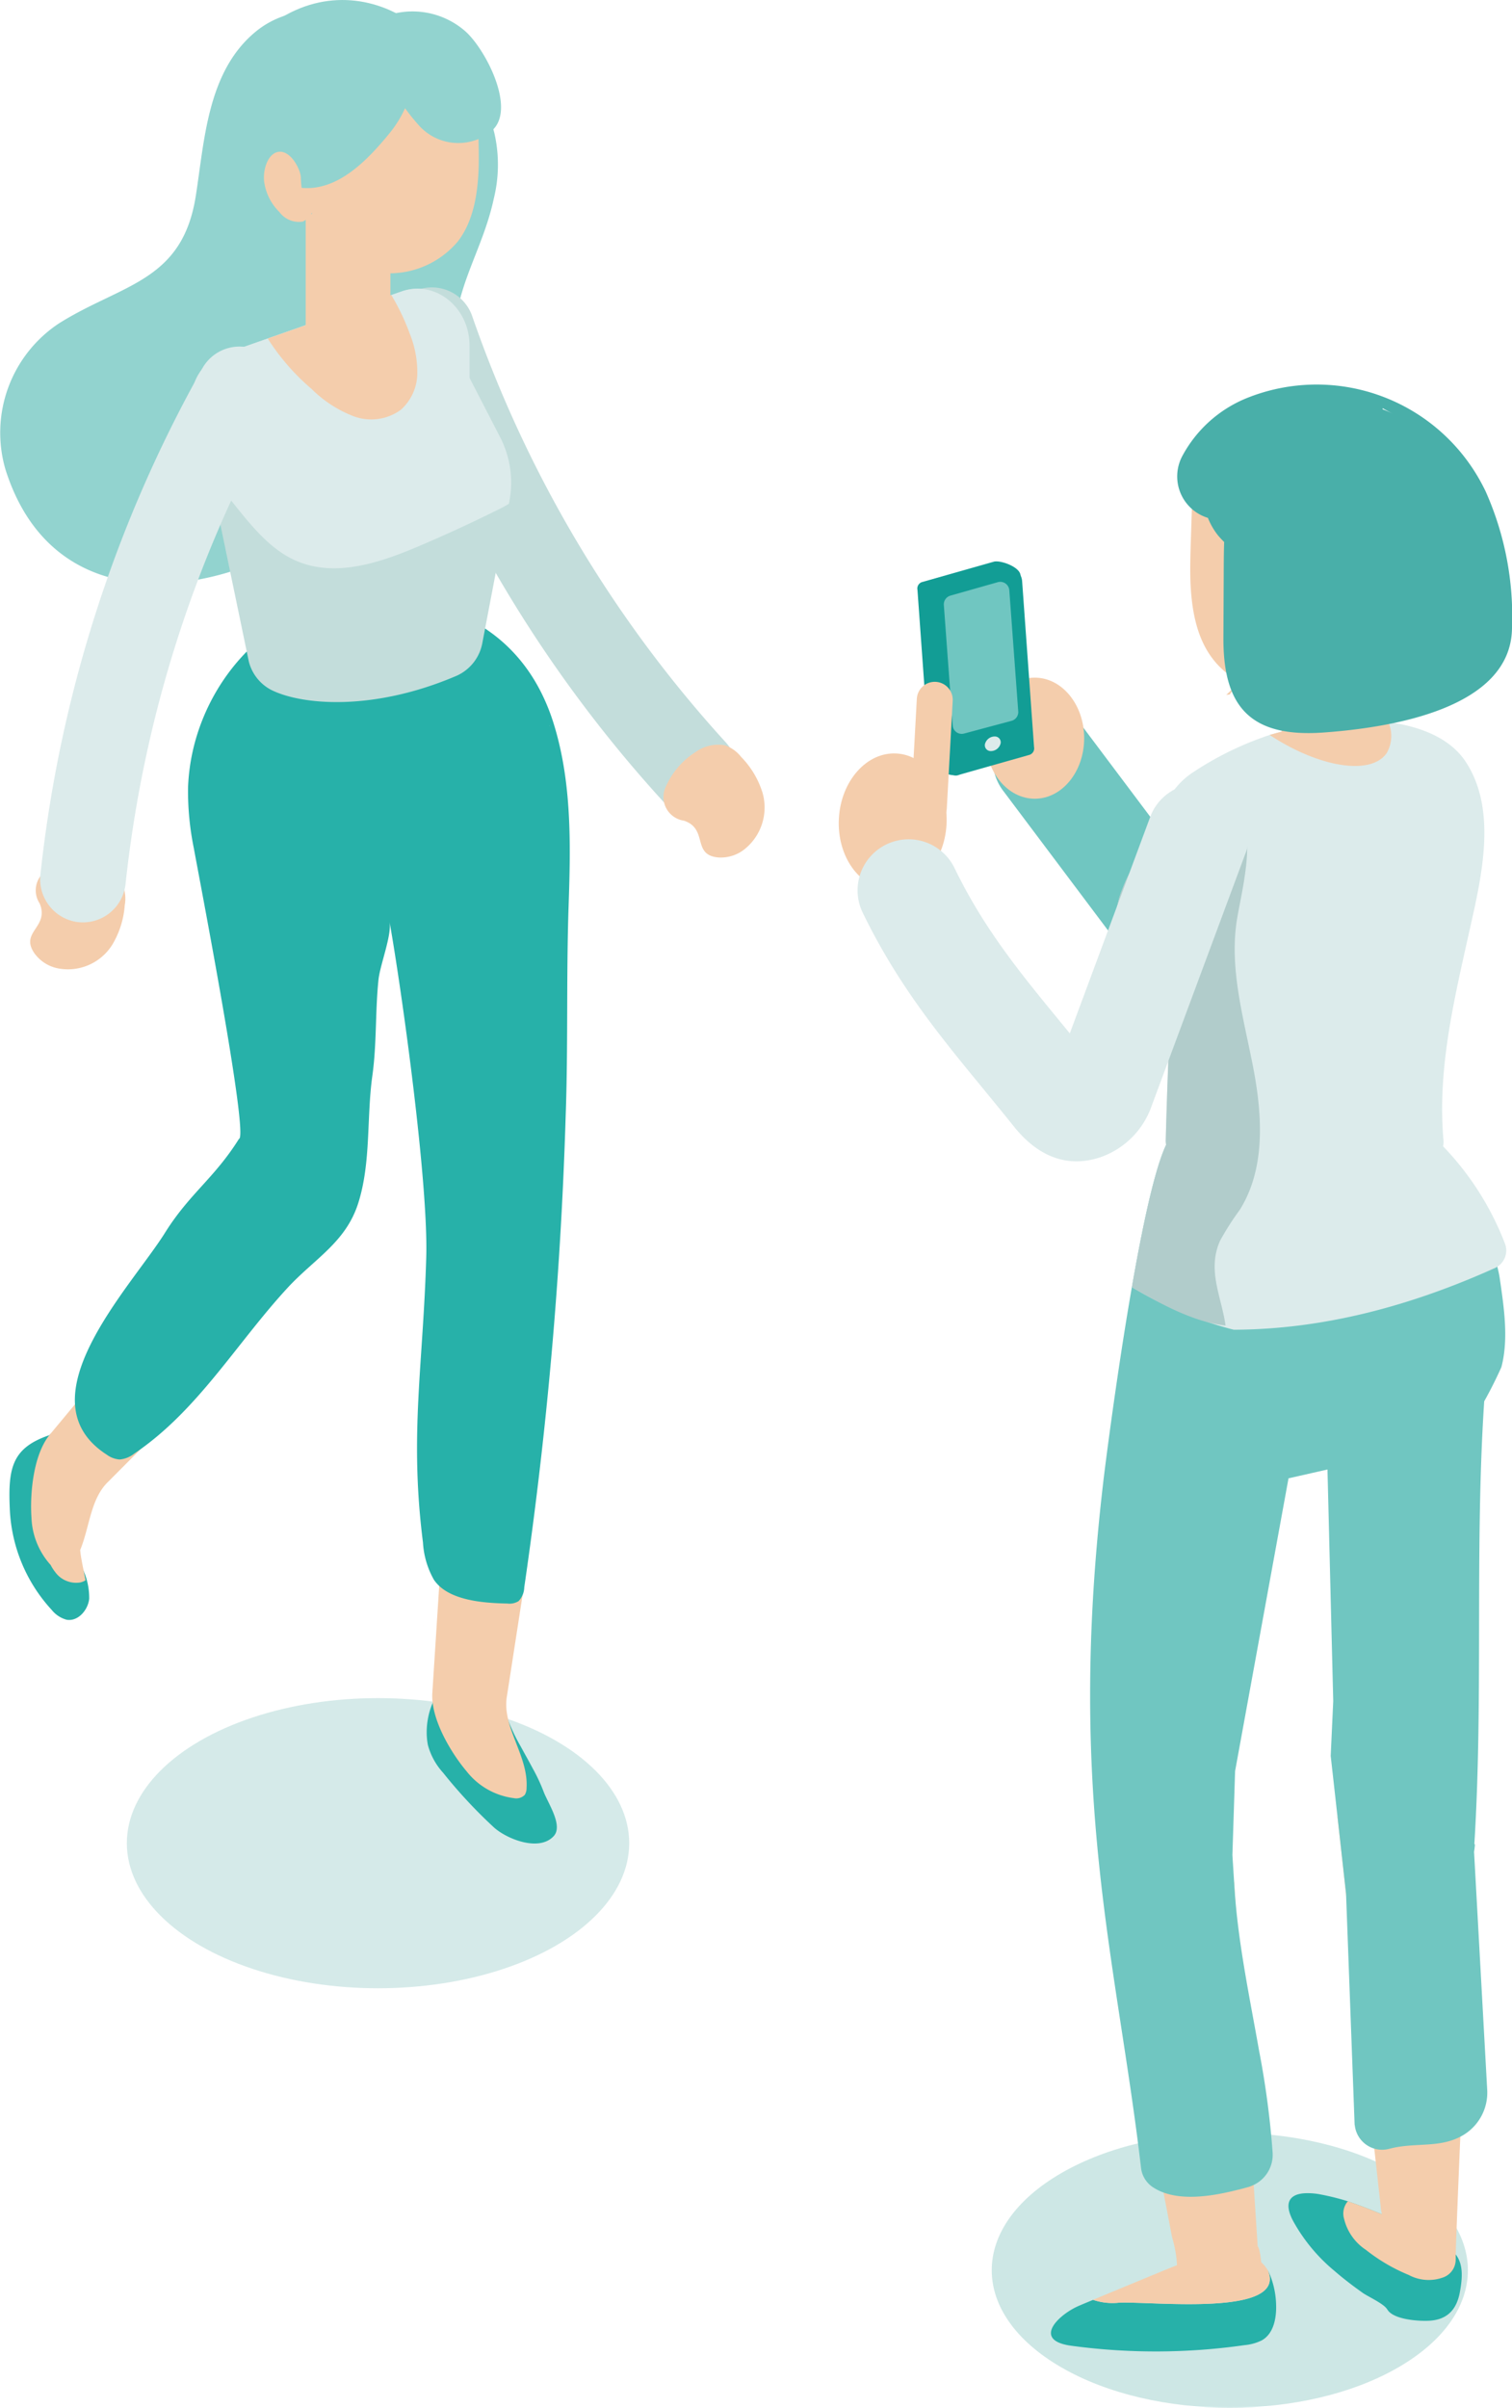 <svg xmlns="http://www.w3.org/2000/svg" width="161.34" height="256.826" viewBox="0 0 161.34 256.826">
  <defs>
    <style>
      .cls-1 {
        opacity: 0.18;
      }

      .cls-2 {
        fill: #158d85;
      }

      .cls-3 {
        fill: #92d3cf;
      }

      .cls-4 {
        fill: #27b1a9;
      }

      .cls-5 {
        fill: #f4cdac;
      }

      .cls-6 {
        fill: #56afaa;
      }

      .cls-7 {
        fill: #c3dddb;
      }

      .cls-8 {
        fill: #dcebeb;
      }

      .cls-9 {
        fill: none;
      }

      .cls-10 {
        fill: #cde7e5;
      }

      .cls-11 {
        fill: #70c6c1;
      }

      .cls-12 {
        fill: #129d95;
      }

      .cls-13 {
        fill: #49afa9;
      }

      .cls-14 {
        fill: #b1cccb;
      }
    </style>
  </defs>
  <g id="グループ_21076" data-name="グループ 21076" transform="translate(-1129.797 -10457)">
    <g id="グループ_20896" data-name="グループ 20896" transform="translate(1105.797 10469)">
      <g id="グループ_18359" data-name="グループ 18359" transform="translate(37.535 169.131)">
        <g id="グループ_18358" data-name="グループ 18358" class="cls-1" transform="translate(0 0)">
          <g id="グループ_18357" data-name="グループ 18357">
            <g id="グループ_18356" data-name="グループ 18356">
              <g id="グループ_18355" data-name="グループ 18355">
                <g id="グループ_18354" data-name="グループ 18354">
                  <g id="グループ_18353" data-name="グループ 18353">
                    <g id="グループ_18352" data-name="グループ 18352">
                      <g id="グループ_18351" data-name="グループ 18351">
                        <g id="グループ_18350" data-name="グループ 18350">
                          <g id="グループ_18349" data-name="グループ 18349">
                            <g id="グループ_18348" data-name="グループ 18348">
                              <g id="グループ_18347" data-name="グループ 18347">
                                <g id="グループ_18346" data-name="グループ 18346">
                                  <ellipse id="楕円形_53" data-name="楕円形 53" class="cls-2" cx="26.803" cy="15.475" rx="26.803" ry="15.475"/>
                                </g>
                              </g>
                            </g>
                          </g>
                        </g>
                      </g>
                    </g>
                  </g>
                </g>
              </g>
            </g>
          </g>
        </g>
      </g>
      <g id="グループ_8842" data-name="グループ 8842" transform="translate(24 -12)">
        <g id="グループ_8514" data-name="グループ 8514" transform="translate(0 1.101)">
          <g id="グループ_8508" data-name="グループ 8508">
            <g id="グループ_8507" data-name="グループ 8507">
              <g id="グループ_8506" data-name="グループ 8506">
                <g id="グループ_8505" data-name="グループ 8505">
                  <g id="グループ_8504" data-name="グループ 8504">
                    <path id="パス_692" data-name="パス 692" class="cls-3" d="M182.44,1585.845a15.059,15.059,0,0,0,.032-6.976c-1.134-4.413-4.752-7.787-8.681-10.1-5.143-3.021-12.164-4.455-16.771-.668-5.152,4.235-5.46,11.556-6.392,17.51-1.438,9.183-7.844,9.376-14.574,13.592a13.982,13.982,0,0,0-5.74,15.592c8.033,25.442,46.24,6.237,47.819-14.2C178.585,1594.742,181.286,1591.251,182.44,1585.845Z" transform="translate(-129.733 -1565.828)"/>
                  </g>
                </g>
              </g>
            </g>
          </g>
          <g id="グループ_8513" data-name="グループ 8513" transform="translate(25.558 11.324)">
            <g id="グループ_8512" data-name="グループ 8512">
              <g id="グループ_8511" data-name="グループ 8511">
                <g id="グループ_8510" data-name="グループ 8510">
                  <g id="グループ_8509" data-name="グループ 8509">
                    <path id="パス_693" data-name="パス 693" class="cls-3" d="M159.015,1578.634l-.378,2.212c.028-.046.057-.092.086-.139A18.582,18.582,0,0,1,159.015,1578.634Z" transform="translate(-158.637 -1578.634)"/>
                  </g>
                </g>
              </g>
            </g>
          </g>
        </g>
        <g id="グループ_8519" data-name="グループ 8519" transform="translate(45.533 178.812)">
          <g id="グループ_8518" data-name="グループ 8518">
            <g id="グループ_8517" data-name="グループ 8517">
              <g id="グループ_8516" data-name="グループ 8516">
                <g id="グループ_8515" data-name="グループ 8515">
                  <path id="パス_694" data-name="パス 694" class="cls-4" d="M191.26,1774.286c.423.78.862,1.552,1.273,2.327a19.114,19.114,0,0,1,1.144,2.429c.451,1.249,2.157,3.681,1.09,4.815-1.6,1.708-5.083.245-6.388-.96a52.452,52.452,0,0,1-5.4-5.808,7.141,7.141,0,0,1-1.626-2.961c-.668-3.429,1.32-8.292,5.49-7.154a3.522,3.522,0,0,1,2.532,2.893A19.762,19.762,0,0,0,191.26,1774.286Z" transform="translate(-181.227 -1766.805)"/>
                </g>
              </g>
            </g>
          </g>
        </g>
        <g id="グループ_8524" data-name="グループ 8524" transform="translate(46.123 165.41)">
          <g id="グループ_8523" data-name="グループ 8523">
            <g id="グループ_8522" data-name="グループ 8522">
              <g id="グループ_8521" data-name="グループ 8521">
                <g id="グループ_8520" data-name="グループ 8520">
                  <path id="パス_695" data-name="パス 695" class="cls-5" d="M189.869,1767.132l2.173-14.04c-2.843-1.424-5.979-1.525-9.165-1.408-.362,5.634-.971,15.1-.974,15.144-.168,2.744,1.952,6.33,3.663,8.358a7.627,7.627,0,0,0,5.049,2.858,1.261,1.261,0,0,0,1.151-.352,1.388,1.388,0,0,0,.194-.747C192.168,1773.491,189.282,1770.427,189.869,1767.132Z" transform="translate(-181.894 -1751.649)"/>
                </g>
              </g>
            </g>
          </g>
        </g>
        <g id="グループ_8527" data-name="グループ 8527" transform="translate(7.681 154.364)">
          <g id="グループ_8526" data-name="グループ 8526">
            <g id="グループ_8525" data-name="グループ 8525">
              <path id="パス_696" data-name="パス 696" class="cls-6" d="M138.9,1739.831a3.614,3.614,0,0,0-.485.219l.963-.893a1.875,1.875,0,0,1-.268.509.907.907,0,0,1-.105.125.609.609,0,0,0-.1.034A.006.006,0,0,0,138.9,1739.831Z" transform="translate(-138.419 -1739.156)"/>
            </g>
          </g>
        </g>
        <g id="グループ_8530" data-name="グループ 8530" transform="translate(1.007 152.092)">
          <g id="グループ_8529" data-name="グループ 8529">
            <g id="グループ_8528" data-name="グループ 8528">
              <path id="パス_697" data-name="パス 697" class="cls-4" d="M139.458,1741.464c-1.184,3.012-2.265,6.963-.959,10a7.293,7.293,0,0,1,.883,3.564c-.132,1.232-1.211,2.455-2.418,2.237a3.066,3.066,0,0,1-1.579-1.042,16.936,16.936,0,0,1-4.477-10.809c-.193-4.333.243-6.473,4.2-7.827a3.479,3.479,0,0,1,.791-.57l-.494.458a3.885,3.885,0,0,0,.494-.247,1.93,1.93,0,0,0,.523-.441,3.418,3.418,0,0,1,2.112-.059,2.421,2.421,0,0,1,1.28.875C140.581,1738.713,139.953,1740.205,139.458,1741.464Z" transform="translate(-130.871 -1736.587)"/>
            </g>
          </g>
        </g>
        <g id="グループ_8533" data-name="グループ 8533" transform="translate(7.845 153.618)">
          <g id="グループ_8532" data-name="グループ 8532">
            <g id="グループ_8531" data-name="グループ 8531">
              <path id="パス_698" data-name="パス 698" class="cls-5" d="M141.186,1738.436l-2.581.324A3.3,3.3,0,0,1,141.186,1738.436Z" transform="translate(-138.605 -1738.312)"/>
            </g>
          </g>
        </g>
        <g id="グループ_8536" data-name="グループ 8536" transform="translate(10.426 153.729)">
          <g id="グループ_8535" data-name="グループ 8535">
            <g id="グループ_8534" data-name="グループ 8534">
              <path id="パス_699" data-name="パス 699" class="cls-5" d="M141.57,1738.464a.115.115,0,0,1-.046-.013l.125-.012A.341.341,0,0,0,141.57,1738.464Z" transform="translate(-141.524 -1738.438)"/>
            </g>
          </g>
        </g>
        <g id="グループ_8539" data-name="グループ 8539" transform="translate(3.313 146.607)">
          <g id="グループ_8538" data-name="グループ 8538">
            <g id="グループ_8537" data-name="グループ 8537">
              <path id="パス_700" data-name="パス 700" class="cls-5" d="M147.2,1736.317a29.906,29.906,0,0,1-6.38-5.933l-5.343,6.423c-1.745,2.111-2.14,6.268-1.95,8.925a7.968,7.968,0,0,0,2.043,4.977,4.6,4.6,0,0,0,.471.737,2.766,2.766,0,0,0,2.677,1.129,1.915,1.915,0,0,0,.576-.23c-.168-.9-.378-1.815-.512-2.708-.026-.172-.041-.345-.062-.517,1.024-2.489,1.1-5.485,3-7.3Z" transform="translate(-133.479 -1730.384)"/>
            </g>
          </g>
        </g>
        <g id="グループ_8542" data-name="グループ 8542" transform="translate(45.134 173.388)">
          <g id="グループ_8541" data-name="グループ 8541">
            <g id="グループ_8540" data-name="グループ 8540">
              <path id="パス_701" data-name="パス 701" class="cls-5" d="M180.776,1760.73l.013-.059v.019A.1.1,0,0,1,180.776,1760.73Z" transform="translate(-180.776 -1760.671)"/>
            </g>
          </g>
        </g>
        <g id="グループ_8545" data-name="グループ 8545" transform="translate(7.988 63.796)">
          <g id="グループ_8544" data-name="グループ 8544">
            <g id="グループ_8543" data-name="グループ 8543">
              <path id="パス_702" data-name="パス 702" class="cls-4" d="M188.9,1647.587c-3.535-7.869-11.049-11.318-19.835-10.807-9.882.576-17.845,9.828-18.221,20.155a30.34,30.34,0,0,0,.616,6.473c.509,2.825,5.92,30.8,4.816,31.009-2.634,4.208-5.269,5.817-7.9,10.027-3.618,5.779-15.349,17.8-6.184,23.669a2.6,2.6,0,0,0,1.353.5,2.894,2.894,0,0,0,1.558-.629c6.763-4.55,10.913-11.78,16.357-17.676,2.891-3.132,6.223-4.85,7.552-9.065,1.371-4.348.872-9.1,1.5-13.574.474-3.381.3-6.837.654-10.238.166-1.579,1.434-4.74,1.18-6.179,1.372,7.774,4.14,27.872,3.915,35.769-.33,11.531-1.809,18.953-.35,30.443a9.126,9.126,0,0,0,1.165,3.973c1.5,2.233,5.285,2.489,7.84,2.54a1.84,1.84,0,0,0,1.191-.251,2.2,2.2,0,0,0,.613-1.482,440.1,440.1,0,0,0,4.419-50.28c.268-7.423.06-14.853.309-22.276.223-6.64.385-13.43-1.677-19.845A21.72,21.72,0,0,0,188.9,1647.587Zm.507,2.777c0-.021.011-.042.015-.063v.065Z" transform="translate(-138.766 -1636.73)"/>
            </g>
          </g>
        </g>
        <g id="グループ_8562" data-name="グループ 8562" transform="translate(41.511 30.651)">
          <g id="グループ_8561" data-name="グループ 8561">
            <g id="グループ_8560" data-name="グループ 8560">
              <g id="グループ_8559" data-name="グループ 8559">
                <g id="グループ_8558" data-name="グループ 8558">
                  <g id="グループ_8557" data-name="グループ 8557">
                    <g id="グループ_8556" data-name="グループ 8556">
                      <g id="グループ_8555" data-name="グループ 8555">
                        <g id="グループ_8554" data-name="グループ 8554">
                          <g id="グループ_8553" data-name="グループ 8553">
                            <g id="グループ_8552" data-name="グループ 8552">
                              <g id="グループ_8551" data-name="グループ 8551">
                                <g id="グループ_8550" data-name="グループ 8550">
                                  <g id="グループ_8549" data-name="グループ 8549">
                                    <g id="グループ_8548" data-name="グループ 8548">
                                      <g id="グループ_8547" data-name="グループ 8547">
                                        <g id="グループ_8546" data-name="グループ 8546">
                                          <path id="パス_703" data-name="パス 703" class="cls-7" d="M212.117,1654.5c.08-.065.159-.134.237-.207a4.656,4.656,0,0,0,.242-6.529,131.072,131.072,0,0,1-27.034-45.423,4.553,4.553,0,0,0-5.822-2.832,4.633,4.633,0,0,0-2.8,5.887,140.385,140.385,0,0,0,28.96,48.655A4.535,4.535,0,0,0,212.117,1654.5Z" transform="translate(-176.678 -1599.246)"/>
                                        </g>
                                      </g>
                                    </g>
                                  </g>
                                </g>
                              </g>
                            </g>
                          </g>
                        </g>
                      </g>
                    </g>
                  </g>
                </g>
              </g>
            </g>
          </g>
        </g>
        <g id="グループ_8578" data-name="グループ 8578" transform="translate(21.87 0)">
          <g id="グループ_8577" data-name="グループ 8577">
            <g id="グループ_8576" data-name="グループ 8576">
              <g id="グループ_8575" data-name="グループ 8575">
                <g id="グループ_8574" data-name="グループ 8574">
                  <g id="グループ_8573" data-name="グループ 8573">
                    <g id="グループ_8572" data-name="グループ 8572">
                      <g id="グループ_8571" data-name="グループ 8571">
                        <g id="グループ_8570" data-name="グループ 8570">
                          <g id="グループ_8569" data-name="グループ 8569">
                            <g id="グループ_8568" data-name="グループ 8568">
                              <g id="グループ_8567" data-name="グループ 8567">
                                <g id="グループ_8566" data-name="グループ 8566">
                                  <g id="グループ_8565" data-name="グループ 8565">
                                    <g id="グループ_8564" data-name="グループ 8564">
                                      <g id="グループ_8563" data-name="グループ 8563">
                                        <path id="パス_704" data-name="パス 704" class="cls-3" d="M155.151,1578.114c1.272-4.7,4.139-9.482,7.057-11.392,10.234-6.7,22.812,3.459,19.6,15.123-2.985,10.849-22.157,17.212-26.847,4.164C154.189,1583.856,154.37,1581,155.151,1578.114Z" transform="translate(-154.466 -1564.583)"/>
                                      </g>
                                    </g>
                                  </g>
                                </g>
                              </g>
                            </g>
                          </g>
                        </g>
                      </g>
                    </g>
                  </g>
                </g>
              </g>
            </g>
          </g>
        </g>
        <g id="グループ_8594" data-name="グループ 8594" transform="translate(41.642 22.693)">
          <g id="グループ_8593" data-name="グループ 8593">
            <g id="グループ_8592" data-name="グループ 8592">
              <g id="グループ_8591" data-name="グループ 8591">
                <g id="グループ_8590" data-name="グループ 8590">
                  <g id="グループ_8589" data-name="グループ 8589">
                    <g id="グループ_8588" data-name="グループ 8588">
                      <g id="グループ_8587" data-name="グループ 8587">
                        <g id="グループ_8586" data-name="グループ 8586">
                          <g id="グループ_8585" data-name="グループ 8585">
                            <g id="グループ_8584" data-name="グループ 8584">
                              <g id="グループ_8583" data-name="グループ 8583">
                                <g id="グループ_8582" data-name="グループ 8582">
                                  <g id="グループ_8581" data-name="グループ 8581">
                                    <g id="グループ_8580" data-name="グループ 8580">
                                      <g id="グループ_8579" data-name="グループ 8579">
                                        <path id="パス_705" data-name="パス 705" class="cls-4" d="M176.887,1590.429c-.015,0-.03.016-.045.033a1.043,1.043,0,0,1-.015-.216A.268.268,0,0,0,176.887,1590.429Z" transform="translate(-176.827 -1590.246)"/>
                                      </g>
                                    </g>
                                  </g>
                                </g>
                              </g>
                            </g>
                          </g>
                        </g>
                      </g>
                    </g>
                  </g>
                </g>
              </g>
            </g>
          </g>
        </g>
        <g id="グループ_8643" data-name="グループ 8643" transform="translate(20.477 30.799)">
          <g id="グループ_8610" data-name="グループ 8610">
            <g id="グループ_8609" data-name="グループ 8609">
              <g id="グループ_8608" data-name="グループ 8608">
                <g id="グループ_8607" data-name="グループ 8607">
                  <g id="グループ_8606" data-name="グループ 8606">
                    <g id="グループ_8605" data-name="グループ 8605">
                      <g id="グループ_8604" data-name="グループ 8604">
                        <g id="グループ_8603" data-name="グループ 8603">
                          <g id="グループ_8602" data-name="グループ 8602">
                            <g id="グループ_8601" data-name="グループ 8601">
                              <g id="グループ_8600" data-name="グループ 8600">
                                <g id="グループ_8599" data-name="グループ 8599">
                                  <g id="グループ_8598" data-name="グループ 8598">
                                    <g id="グループ_8597" data-name="グループ 8597">
                                      <g id="グループ_8596" data-name="グループ 8596">
                                        <g id="グループ_8595" data-name="グループ 8595">
                                          <path id="パス_706" data-name="パス 706" class="cls-7" d="M153.07,1612.594l1.738,6.578,4.151,19.984a4.725,4.725,0,0,0,2.4,3.052c3.147,1.578,10.745,2.356,19.781-1.511a4.772,4.772,0,0,0,2.75-3.532l2.824-14.807.058-.3a10.534,10.534,0,0,0-.953-6.733l-3.3-6.4V1605.5c0-4.059-3.557-6.977-7.115-5.845l-1.232.43-1.973.689-8.677,3.059-2.538.889-4.936,1.733A5.085,5.085,0,0,0,153.07,1612.594Z" transform="translate(-152.891 -1599.414)"/>
                                        </g>
                                      </g>
                                    </g>
                                  </g>
                                </g>
                              </g>
                            </g>
                          </g>
                        </g>
                      </g>
                    </g>
                  </g>
                </g>
              </g>
            </g>
          </g>
          <g id="グループ_8626" data-name="グループ 8626">
            <g id="グループ_8625" data-name="グループ 8625">
              <g id="グループ_8624" data-name="グループ 8624">
                <g id="グループ_8623" data-name="グループ 8623">
                  <g id="グループ_8622" data-name="グループ 8622">
                    <g id="グループ_8621" data-name="グループ 8621">
                      <g id="グループ_8620" data-name="グループ 8620">
                        <g id="グループ_8619" data-name="グループ 8619">
                          <g id="グループ_8618" data-name="グループ 8618">
                            <g id="グループ_8617" data-name="グループ 8617">
                              <g id="グループ_8616" data-name="グループ 8616">
                                <g id="グループ_8615" data-name="グループ 8615">
                                  <g id="グループ_8614" data-name="グループ 8614">
                                    <g id="グループ_8613" data-name="グループ 8613">
                                      <g id="グループ_8612" data-name="グループ 8612">
                                        <g id="グループ_8611" data-name="グループ 8611">
                                          <path id="パス_707" data-name="パス 707" class="cls-8" d="M153.07,1612.594l1.738,6.578c.873,1.088,1.738,2.177,2.618,3.266,1.841,2.3,3.762,4.667,6.322,5.874,4.254,2.007,9.139.37,13.459-1.481,2.669-1.134,5.317-2.349,7.921-3.638.528-.251,1.071-.525,1.585-.837l.058-.3a10.534,10.534,0,0,0-.953-6.733l-3.3-6.4V1605.5c0-4.059-3.557-6.977-7.115-5.845l-1.232.43-1.973.689-8.677,3.059-2.538.889-4.936,1.733A5.085,5.085,0,0,0,153.07,1612.594Z" transform="translate(-152.891 -1599.414)"/>
                                        </g>
                                      </g>
                                    </g>
                                  </g>
                                </g>
                              </g>
                            </g>
                          </g>
                        </g>
                      </g>
                    </g>
                  </g>
                </g>
              </g>
            </g>
          </g>
          <g id="グループ_8642" data-name="グループ 8642" transform="translate(8.094 0.676)">
            <g id="グループ_8641" data-name="グループ 8641">
              <g id="グループ_8640" data-name="グループ 8640">
                <g id="グループ_8639" data-name="グループ 8639">
                  <g id="グループ_8638" data-name="グループ 8638">
                    <g id="グループ_8637" data-name="グループ 8637">
                      <g id="グループ_8636" data-name="グループ 8636">
                        <g id="グループ_8635" data-name="グループ 8635">
                          <g id="グループ_8634" data-name="グループ 8634">
                            <g id="グループ_8633" data-name="グループ 8633">
                              <g id="グループ_8632" data-name="グループ 8632">
                                <g id="グループ_8631" data-name="グループ 8631">
                                  <g id="グループ_8630" data-name="グループ 8630">
                                    <g id="グループ_8629" data-name="グループ 8629">
                                      <g id="グループ_8628" data-name="グループ 8628">
                                        <g id="グループ_8627" data-name="グループ 8627">
                                          <path id="パス_708" data-name="パス 708" class="cls-5" d="M162.044,1604.815a23.991,23.991,0,0,0,4.686,5.385,12.96,12.96,0,0,0,4.467,2.9,5.364,5.364,0,0,0,5.068-.7,5.3,5.3,0,0,0,1.738-3.853,11.026,11.026,0,0,0-.806-4.251,23.836,23.836,0,0,0-1.966-4.119l-1.973.689-8.677,3.059Z" transform="translate(-162.044 -1600.178)"/>
                                        </g>
                                      </g>
                                    </g>
                                  </g>
                                </g>
                              </g>
                            </g>
                          </g>
                        </g>
                      </g>
                    </g>
                  </g>
                </g>
              </g>
            </g>
          </g>
        </g>
        <g id="グループ_8659" data-name="グループ 8659" transform="translate(56.999 51.282)">
          <g id="グループ_8658" data-name="グループ 8658">
            <g id="グループ_8657" data-name="グループ 8657">
              <g id="グループ_8656" data-name="グループ 8656">
                <g id="グループ_8655" data-name="グループ 8655">
                  <g id="グループ_8654" data-name="グループ 8654">
                    <g id="グループ_8653" data-name="グループ 8653">
                      <g id="グループ_8652" data-name="グループ 8652">
                        <g id="グループ_8651" data-name="グループ 8651">
                          <g id="グループ_8650" data-name="グループ 8650">
                            <g id="グループ_8649" data-name="グループ 8649">
                              <g id="グループ_8648" data-name="グループ 8648">
                                <g id="グループ_8647" data-name="グループ 8647">
                                  <g id="グループ_8646" data-name="グループ 8646">
                                    <g id="グループ_8645" data-name="グループ 8645">
                                      <g id="グループ_8644" data-name="グループ 8644">
                                        <path id="パス_709" data-name="パス 709" class="cls-7" d="M194.3,1622.578l-.105.219a.346.346,0,0,0,.084.007C194.278,1622.734,194.292,1622.656,194.3,1622.578Z" transform="translate(-194.194 -1622.578)"/>
                                      </g>
                                    </g>
                                  </g>
                                </g>
                              </g>
                            </g>
                          </g>
                        </g>
                      </g>
                    </g>
                  </g>
                </g>
              </g>
            </g>
          </g>
        </g>
        <g id="グループ_8675" data-name="グループ 8675" transform="translate(32.62 22.818)">
          <g id="グループ_8674" data-name="グループ 8674">
            <g id="グループ_8673" data-name="グループ 8673">
              <g id="グループ_8672" data-name="グループ 8672">
                <g id="グループ_8671" data-name="グループ 8671">
                  <g id="グループ_8670" data-name="グループ 8670">
                    <g id="グループ_8669" data-name="グループ 8669">
                      <g id="グループ_8668" data-name="グループ 8668">
                        <g id="グループ_8667" data-name="グループ 8667">
                          <g id="グループ_8666" data-name="グループ 8666">
                            <g id="グループ_8665" data-name="グループ 8665">
                              <g id="グループ_8664" data-name="グループ 8664">
                                <g id="グループ_8663" data-name="グループ 8663">
                                  <g id="グループ_8662" data-name="グループ 8662">
                                    <g id="グループ_8661" data-name="グループ 8661">
                                      <g id="グループ_8660" data-name="グループ 8660">
                                        <rect id="長方形_40" data-name="長方形 40" class="cls-5" width="9.026" height="12.315"/>
                                      </g>
                                    </g>
                                  </g>
                                </g>
                              </g>
                            </g>
                          </g>
                        </g>
                      </g>
                    </g>
                  </g>
                </g>
              </g>
            </g>
          </g>
        </g>
        <g id="グループ_8691" data-name="グループ 8691" transform="translate(33.751 25.591)">
          <g id="グループ_8690" data-name="グループ 8690">
            <g id="グループ_8689" data-name="グループ 8689">
              <g id="グループ_8688" data-name="グループ 8688">
                <g id="グループ_8687" data-name="グループ 8687">
                  <g id="グループ_8686" data-name="グループ 8686">
                    <g id="グループ_8685" data-name="グループ 8685">
                      <g id="グループ_8684" data-name="グループ 8684">
                        <g id="グループ_8683" data-name="グループ 8683">
                          <g id="グループ_8682" data-name="グループ 8682">
                            <g id="グループ_8681" data-name="グループ 8681">
                              <g id="グループ_8680" data-name="グループ 8680">
                                <g id="グループ_8679" data-name="グループ 8679">
                                  <g id="グループ_8678" data-name="グループ 8678">
                                    <g id="グループ_8677" data-name="グループ 8677">
                                      <g id="グループ_8676" data-name="グループ 8676">
                                        <path id="パス_710" data-name="パス 710" class="cls-5" d="M167.9,1593.523l7.852,7.516.043-.122v-5.844Z" transform="translate(-167.902 -1593.523)"/>
                                      </g>
                                    </g>
                                  </g>
                                </g>
                              </g>
                            </g>
                          </g>
                        </g>
                      </g>
                    </g>
                  </g>
                </g>
              </g>
            </g>
          </g>
        </g>
        <g id="グループ_8707" data-name="グループ 8707" transform="translate(33.306 17.476)">
          <g id="グループ_8706" data-name="グループ 8706">
            <g id="グループ_8705" data-name="グループ 8705">
              <g id="グループ_8704" data-name="グループ 8704">
                <g id="グループ_8703" data-name="グループ 8703">
                  <g id="グループ_8702" data-name="グループ 8702">
                    <g id="グループ_8701" data-name="グループ 8701">
                      <g id="グループ_8700" data-name="グループ 8700">
                        <g id="グループ_8699" data-name="グループ 8699">
                          <g id="グループ_8698" data-name="グループ 8698">
                            <g id="グループ_8697" data-name="グループ 8697">
                              <g id="グループ_8696" data-name="グループ 8696">
                                <g id="グループ_8695" data-name="グループ 8695">
                                  <g id="グループ_8694" data-name="グループ 8694">
                                    <g id="グループ_8693" data-name="グループ 8693">
                                      <g id="グループ_8692" data-name="グループ 8692">
                                        <path id="パス_711" data-name="パス 711" class="cls-4" d="M167.459,1584.529c-.015,0-.03.017-.045.034a1.051,1.051,0,0,1-.015-.217A.266.266,0,0,0,167.459,1584.529Z" transform="translate(-167.399 -1584.346)"/>
                                      </g>
                                    </g>
                                  </g>
                                </g>
                              </g>
                            </g>
                          </g>
                        </g>
                      </g>
                    </g>
                  </g>
                </g>
              </g>
            </g>
          </g>
        </g>
        <g id="グループ_8723" data-name="グループ 8723" transform="translate(32.37 2.473)">
          <g id="グループ_8722" data-name="グループ 8722">
            <g id="グループ_8721" data-name="グループ 8721">
              <g id="グループ_8720" data-name="グループ 8720">
                <g id="グループ_8719" data-name="グループ 8719">
                  <g id="グループ_8718" data-name="グループ 8718">
                    <g id="グループ_8717" data-name="グループ 8717">
                      <g id="グループ_8716" data-name="グループ 8716">
                        <g id="グループ_8715" data-name="グループ 8715">
                          <g id="グループ_8714" data-name="グループ 8714">
                            <g id="グループ_8713" data-name="グループ 8713">
                              <g id="グループ_8712" data-name="グループ 8712">
                                <g id="グループ_8711" data-name="グループ 8711">
                                  <g id="グループ_8710" data-name="グループ 8710">
                                    <g id="グループ_8709" data-name="グループ 8709">
                                      <g id="グループ_8708" data-name="グループ 8708">
                                        <path id="パス_712" data-name="パス 712" class="cls-5" d="M166.532,1583.808c1.241-6.418,5.293-13.126,12.133-14.264a.734.734,0,0,0,.5-1.124.934.934,0,0,0-.107-.91l.194-.027a6.052,6.052,0,0,1,3.9.49,3.431,3.431,0,0,1,1.578,2.26,2.7,2.7,0,0,1,.033,1.035c.083,2.637.166,5.255.249,7.892.034,1.187.066,2.392.034,3.617-.1,2.9-.582,5.763-2.227,7.892a9.548,9.548,0,0,1-7.508,3.39c-1.529.038-3.106-1.078-4.469-1.907-2.558-1.582-3.754-4.1-4.4-7.322-.042-.221-.072-.446-.11-.668A.7.7,0,0,0,166.532,1583.808Z" transform="translate(-166.34 -1567.38)"/>
                                      </g>
                                    </g>
                                  </g>
                                </g>
                              </g>
                            </g>
                          </g>
                        </g>
                      </g>
                    </g>
                  </g>
                </g>
              </g>
            </g>
          </g>
        </g>
        <g id="グループ_8756" data-name="グループ 8756" transform="translate(28.16 16.184)">
          <g id="グループ_8739" data-name="グループ 8739" transform="translate(5.238 4.614)">
            <g id="グループ_8738" data-name="グループ 8738">
              <g id="グループ_8737" data-name="グループ 8737">
                <g id="グループ_8736" data-name="グループ 8736">
                  <g id="グループ_8735" data-name="グループ 8735">
                    <g id="グループ_8734" data-name="グループ 8734">
                      <g id="グループ_8733" data-name="グループ 8733">
                        <g id="グループ_8732" data-name="グループ 8732">
                          <g id="グループ_8731" data-name="グループ 8731">
                            <g id="グループ_8730" data-name="グループ 8730">
                              <g id="グループ_8729" data-name="グループ 8729">
                                <g id="グループ_8728" data-name="グループ 8728">
                                  <g id="グループ_8727" data-name="グループ 8727">
                                    <g id="グループ_8726" data-name="グループ 8726">
                                      <g id="グループ_8725" data-name="グループ 8725">
                                        <g id="グループ_8724" data-name="グループ 8724">
                                          <path id="パス_713" data-name="パス 713" class="cls-5" d="M168.207,1588.267a.658.658,0,0,1-.661.074,1.753,1.753,0,0,0-.043-.237Z" transform="translate(-167.503 -1588.104)"/>
                                        </g>
                                      </g>
                                    </g>
                                  </g>
                                </g>
                              </g>
                            </g>
                          </g>
                        </g>
                      </g>
                    </g>
                  </g>
                </g>
              </g>
            </g>
          </g>
          <g id="グループ_8755" data-name="グループ 8755">
            <g id="グループ_8754" data-name="グループ 8754">
              <g id="グループ_8753" data-name="グループ 8753">
                <g id="グループ_8752" data-name="グループ 8752">
                  <g id="グループ_8751" data-name="グループ 8751">
                    <g id="グループ_8750" data-name="グループ 8750">
                      <g id="グループ_8749" data-name="グループ 8749">
                        <g id="グループ_8748" data-name="グループ 8748">
                          <g id="グループ_8747" data-name="グループ 8747">
                            <g id="グループ_8746" data-name="グループ 8746">
                              <g id="グループ_8745" data-name="グループ 8745">
                                <g id="グループ_8744" data-name="グループ 8744">
                                  <g id="グループ_8743" data-name="グループ 8743">
                                    <g id="グループ_8742" data-name="グループ 8742">
                                      <g id="グループ_8741" data-name="グループ 8741">
                                        <g id="グループ_8740" data-name="グループ 8740">
                                          <path id="パス_714" data-name="パス 714" class="cls-5" d="M162.912,1582.952c1.033-.362,2.055.8,2.505,2.128a11.587,11.587,0,0,0,.7,1.982,1.486,1.486,0,0,0,.747.675,2.256,2.256,0,0,1-1.119,2.6,2.6,2.6,0,0,1-2.517-1.024,5.607,5.607,0,0,1-1.617-3.2C161.449,1584.8,161.974,1583.28,162.912,1582.952Z" transform="translate(-161.579 -1582.885)"/>
                                        </g>
                                      </g>
                                    </g>
                                  </g>
                                </g>
                              </g>
                            </g>
                          </g>
                        </g>
                      </g>
                    </g>
                  </g>
                </g>
              </g>
            </g>
          </g>
        </g>
        <g id="グループ_8790" data-name="グループ 8790" transform="translate(3.223 36.966)">
          <g id="グループ_8772" data-name="グループ 8772" transform="translate(0 55.183)">
            <g id="グループ_8771" data-name="グループ 8771">
              <g id="グループ_8770" data-name="グループ 8770">
                <g id="グループ_8769" data-name="グループ 8769">
                  <g id="グループ_8768" data-name="グループ 8768">
                    <g id="グループ_8767" data-name="グループ 8767">
                      <g id="グループ_8766" data-name="グループ 8766">
                        <g id="グループ_8765" data-name="グループ 8765">
                          <g id="グループ_8764" data-name="グループ 8764">
                            <g id="グループ_8763" data-name="グループ 8763">
                              <g id="グループ_8762" data-name="グループ 8762">
                                <g id="グループ_8761" data-name="グループ 8761">
                                  <g id="グループ_8760" data-name="グループ 8760">
                                    <g id="グループ_8759" data-name="グループ 8759">
                                      <g id="グループ_8758" data-name="グループ 8758">
                                        <g id="グループ_8757" data-name="グループ 8757">
                                          <path id="パス_715" data-name="パス 715" class="cls-5" d="M134.39,1673.019h0a2.549,2.549,0,0,1,1.5-3.873,8.17,8.17,0,0,1,4.786.017,4.2,4.2,0,0,1,2.578,1.9,3.866,3.866,0,0,1,.213,2.137,9.533,9.533,0,0,1-1.32,4.2,5.583,5.583,0,0,1-5.656,2.567,4.081,4.081,0,0,1-2.637-1.6C132.2,1676.034,135.452,1675.583,134.39,1673.019Z" transform="translate(-133.378 -1668.796)"/>
                                        </g>
                                      </g>
                                    </g>
                                  </g>
                                </g>
                              </g>
                            </g>
                          </g>
                        </g>
                      </g>
                    </g>
                  </g>
                </g>
              </g>
            </g>
          </g>
          <g id="グループ_8789" data-name="グループ 8789" transform="translate(1.062)">
            <g id="グループ_8788" data-name="グループ 8788">
              <g id="グループ_8787" data-name="グループ 8787">
                <g id="グループ_8786" data-name="グループ 8786">
                  <g id="グループ_8785" data-name="グループ 8785">
                    <g id="グループ_8784" data-name="グループ 8784">
                      <g id="グループ_8783" data-name="グループ 8783">
                        <g id="グループ_8782" data-name="グループ 8782">
                          <g id="グループ_8781" data-name="グループ 8781">
                            <g id="グループ_8780" data-name="グループ 8780">
                              <g id="グループ_8779" data-name="グループ 8779">
                                <g id="グループ_8778" data-name="グループ 8778">
                                  <g id="グループ_8777" data-name="グループ 8777">
                                    <g id="グループ_8776" data-name="グループ 8776">
                                      <g id="グループ_8775" data-name="グループ 8775">
                                        <g id="グループ_8774" data-name="グループ 8774">
                                          <g id="グループ_8773" data-name="グループ 8773">
                                            <path id="パス_716" data-name="パス 716" class="cls-8" d="M138.355,1667.742c.1.019.205.033.309.044a4.581,4.581,0,0,0,5.029-4.1,131.616,131.616,0,0,1,16.128-50.4,4.64,4.64,0,0,0-1.71-6.294,4.545,4.545,0,0,0-6.232,1.728,140.983,140.983,0,0,0-17.274,53.987A4.608,4.608,0,0,0,138.355,1667.742Z" transform="translate(-134.578 -1606.388)"/>
                                          </g>
                                        </g>
                                      </g>
                                    </g>
                                  </g>
                                </g>
                              </g>
                            </g>
                          </g>
                        </g>
                      </g>
                    </g>
                  </g>
                </g>
              </g>
            </g>
          </g>
        </g>
        <g id="グループ_8806" data-name="グループ 8806" transform="translate(39.03 1.209)">
          <g id="グループ_8805" data-name="グループ 8805">
            <g id="グループ_8804" data-name="グループ 8804">
              <g id="グループ_8803" data-name="グループ 8803">
                <g id="グループ_8802" data-name="グループ 8802">
                  <g id="グループ_8801" data-name="グループ 8801">
                    <g id="グループ_8800" data-name="グループ 8800">
                      <g id="グループ_8799" data-name="グループ 8799">
                        <g id="グループ_8798" data-name="グループ 8798">
                          <g id="グループ_8797" data-name="グループ 8797">
                            <g id="グループ_8796" data-name="グループ 8796">
                              <g id="グループ_8795" data-name="グループ 8795">
                                <g id="グループ_8794" data-name="グループ 8794">
                                  <g id="グループ_8793" data-name="グループ 8793">
                                    <g id="グループ_8792" data-name="グループ 8792">
                                      <g id="グループ_8791" data-name="グループ 8791">
                                        <path id="パス_717" data-name="パス 717" class="cls-3" d="M174.559,1568.947a22.7,22.7,0,0,0,4.948,9.132,5.646,5.646,0,0,0,7.425.935,3.386,3.386,0,0,0,.832-.821c1.813-2.65-1.34-8.5-3.366-10.2a8.553,8.553,0,0,0-9.307-1.156,11.107,11.107,0,0,0-1.219.735A3.706,3.706,0,0,1,174.559,1568.947Z" transform="translate(-173.872 -1565.95)"/>
                                      </g>
                                    </g>
                                  </g>
                                </g>
                              </g>
                            </g>
                          </g>
                        </g>
                      </g>
                    </g>
                  </g>
                </g>
              </g>
            </g>
          </g>
        </g>
        <g id="グループ_8822" data-name="グループ 8822" transform="translate(70.812 79.407)">
          <g id="グループ_8821" data-name="グループ 8821">
            <g id="グループ_8820" data-name="グループ 8820">
              <g id="グループ_8819" data-name="グループ 8819">
                <g id="グループ_8818" data-name="グループ 8818">
                  <g id="グループ_8817" data-name="グループ 8817">
                    <g id="グループ_8816" data-name="グループ 8816">
                      <g id="グループ_8815" data-name="グループ 8815">
                        <g id="グループ_8814" data-name="グループ 8814">
                          <g id="グループ_8813" data-name="グループ 8813">
                            <g id="グループ_8812" data-name="グループ 8812">
                              <g id="グループ_8811" data-name="グループ 8811">
                                <g id="グループ_8810" data-name="グループ 8810">
                                  <g id="グループ_8809" data-name="グループ 8809">
                                    <g id="グループ_8808" data-name="グループ 8808">
                                      <g id="グループ_8807" data-name="グループ 8807">
                                        <path id="パス_718" data-name="パス 718" class="cls-5" d="M211.987,1662.519h0a2.548,2.548,0,0,1-1.907-3.69,8.32,8.32,0,0,1,3.157-3.638,4.159,4.159,0,0,1,3.112-.719,3.8,3.8,0,0,1,1.736,1.242,9.489,9.489,0,0,1,2.267,3.766,5.7,5.7,0,0,1-1.8,6,4.063,4.063,0,0,1-2.928.958C212.8,1666.167,214.6,1663.395,211.987,1662.519Z" transform="translate(-209.815 -1654.386)"/>
                                      </g>
                                    </g>
                                  </g>
                                </g>
                              </g>
                            </g>
                          </g>
                        </g>
                      </g>
                    </g>
                  </g>
                </g>
              </g>
            </g>
          </g>
        </g>
        <g id="グループ_8838" data-name="グループ 8838" transform="translate(32.099 3.038)">
          <g id="グループ_8837" data-name="グループ 8837">
            <g id="グループ_8836" data-name="グループ 8836">
              <g id="グループ_8835" data-name="グループ 8835">
                <g id="グループ_8834" data-name="グループ 8834">
                  <g id="グループ_8833" data-name="グループ 8833">
                    <g id="グループ_8832" data-name="グループ 8832">
                      <g id="グループ_8831" data-name="グループ 8831">
                        <g id="グループ_8830" data-name="グループ 8830">
                          <g id="グループ_8829" data-name="グループ 8829">
                            <g id="グループ_8828" data-name="グループ 8828">
                              <g id="グループ_8827" data-name="グループ 8827">
                                <g id="グループ_8826" data-name="グループ 8826">
                                  <g id="グループ_8825" data-name="グループ 8825">
                                    <g id="グループ_8824" data-name="グループ 8824">
                                      <g id="グループ_8823" data-name="グループ 8823">
                                        <path id="パス_719" data-name="パス 719" class="cls-3" d="M177.785,1568.018a12.293,12.293,0,0,1-2.179,11.042c-2.449,3.023-5.634,6.321-9.486,5.956-.876-7.068,4.992-15.667,12.019-15.037Z" transform="translate(-166.034 -1568.018)"/>
                                      </g>
                                    </g>
                                  </g>
                                </g>
                              </g>
                            </g>
                          </g>
                        </g>
                      </g>
                    </g>
                  </g>
                </g>
              </g>
            </g>
          </g>
        </g>
        <g id="グループ_8841" data-name="グループ 8841" transform="translate(41.829 20.239)">
          <g id="グループ_8840" data-name="グループ 8840">
            <g id="グループ_8839" data-name="グループ 8839">
              <path id="パス_720" data-name="パス 720" class="cls-9" d="M177.28,1591.311l-.242.43c.059,2.182,1.634,3.05,3.569,1.933a7.922,7.922,0,0,0,3.568-6.052l-.242-.15Z" transform="translate(-177.038 -1587.471)"/>
            </g>
          </g>
        </g>
      </g>
    </g>
    <g id="グループ_20895" data-name="グループ 20895" transform="translate(1218.911 10498.036)">
      <path id="パス_1585" data-name="パス 1585" class="cls-10" d="M437.863,536.448c-9.92-5.728-26.006-5.728-35.927,0s-9.922,15.015,0,20.743,26.007,5.728,35.927,0S447.785,542.176,437.863,536.448Z" transform="translate(-377.784 -345.698)"/>
      <g id="グループ_20810" data-name="グループ 20810" transform="translate(16.905 34.689)">
        <g id="グループ_3988" data-name="グループ 3988">
          <g id="グループ_3987" data-name="グループ 3987">
            <g id="グループ_3986" data-name="グループ 3986">
              <g id="グループ_3985" data-name="グループ 3985">
                <g id="グループ_3984" data-name="グループ 3984">
                  <g id="グループ_3983" data-name="グループ 3983">
                    <g id="グループ_3982" data-name="グループ 3982">
                      <g id="グループ_3981" data-name="グループ 3981">
                        <g id="グループ_3980" data-name="グループ 3980">
                          <g id="グループ_3979" data-name="グループ 3979">
                            <g id="グループ_3978" data-name="グループ 3978">
                              <g id="グループ_3977" data-name="グループ 3977">
                                <g id="グループ_3976" data-name="グループ 3976">
                                  <g id="グループ_3975" data-name="グループ 3975">
                                    <path id="パス_371" data-name="パス 371" class="cls-11" d="M421.906,397.145a9.65,9.65,0,0,1-1.632-.141c-4.141-.714-6.541-3.907-7.829-5.623l-16.638-22.152a5.443,5.443,0,1,1,8.7-6.538l16.638,22.151c.147.2.473.63.787,1a12.83,12.83,0,0,0,1.507-2.165l10.449-18.014a5.443,5.443,0,0,1,9.417,5.462L432.86,389.135C429.158,395.521,425.087,397.145,421.906,397.145Z" transform="translate(-394.716 -360.518)"/>
                                  </g>
                                </g>
                              </g>
                            </g>
                          </g>
                        </g>
                      </g>
                    </g>
                  </g>
                </g>
              </g>
            </g>
          </g>
        </g>
      </g>
      <g id="グループ_20811" data-name="グループ 20811" transform="translate(48.375 192.898)">
        <g id="グループ_4002" data-name="グループ 4002" transform="translate(0)">
          <g id="グループ_4001" data-name="グループ 4001">
            <g id="グループ_4000" data-name="グループ 4000">
              <g id="グループ_3999" data-name="グループ 3999">
                <g id="グループ_3998" data-name="グループ 3998">
                  <g id="グループ_3997" data-name="グループ 3997">
                    <g id="グループ_3996" data-name="グループ 3996">
                      <g id="グループ_3995" data-name="グループ 3995">
                        <g id="グループ_3994" data-name="グループ 3994">
                          <g id="グループ_3993" data-name="グループ 3993">
                            <g id="グループ_3992" data-name="グループ 3992">
                              <g id="グループ_3991" data-name="グループ 3991">
                                <g id="グループ_3990" data-name="グループ 3990">
                                  <path id="パス_372" data-name="パス 372" class="cls-4" d="M430.752,542.319a18.446,18.446,0,0,0,4.472,5.426c.962.834,1.969,1.6,3,2.331.545.391,2.387,1.216,2.631,1.806l-.064-.154c.517,1.234,3.556,1.4,4.645,1.315,1.869-.145,2.84-1.234,3.166-3.1.245-1.361.4-2.893-.462-3.973a.952.952,0,0,0-.127-.145,5.561,5.561,0,0,0-1.551-1.071,57.186,57.186,0,0,0-9.826-4.446,25.669,25.669,0,0,0-2.849-.716,7.066,7.066,0,0,0-1.632-.145C430.579,539.5,429.727,540.3,430.752,542.319Z" transform="translate(-430.305 -539.439)"/>
                                </g>
                              </g>
                            </g>
                          </g>
                        </g>
                      </g>
                    </g>
                  </g>
                </g>
              </g>
            </g>
          </g>
        </g>
      </g>
      <g id="グループ_20812" data-name="グループ 20812" transform="translate(54.259 193.763)">
        <g id="グループ_4016" data-name="グループ 4016" transform="translate(0)">
          <g id="グループ_4015" data-name="グループ 4015">
            <g id="グループ_4014" data-name="グループ 4014">
              <g id="グループ_4013" data-name="グループ 4013">
                <g id="グループ_4012" data-name="グループ 4012">
                  <g id="グループ_4011" data-name="グループ 4011">
                    <g id="グループ_4010" data-name="グループ 4010">
                      <g id="グループ_4009" data-name="グループ 4009">
                        <g id="グループ_4008" data-name="グループ 4008">
                          <g id="グループ_4007" data-name="グループ 4007">
                            <g id="グループ_4006" data-name="グループ 4006">
                              <g id="グループ_4005" data-name="グループ 4005">
                                <g id="グループ_4004" data-name="グループ 4004">
                                  <path id="パス_373" data-name="パス 373" class="cls-5" d="M437,542.269a5.524,5.524,0,0,0,2.341,3.339,18.927,18.927,0,0,0,4.572,2.677,4.5,4.5,0,0,0,3.774.218,2.013,2.013,0,0,0,1.1-2.567,5.561,5.561,0,0,0-1.551-1.071,57.186,57.186,0,0,0-9.826-4.446A2.006,2.006,0,0,0,437,542.269Z" transform="translate(-436.959 -540.418)"/>
                                </g>
                              </g>
                            </g>
                          </g>
                        </g>
                      </g>
                    </g>
                  </g>
                </g>
              </g>
            </g>
          </g>
        </g>
      </g>
      <g id="グループ_20813" data-name="グループ 20813" transform="translate(53.604 147.806)">
        <g id="グループ_4030" data-name="グループ 4030" transform="translate(0 0)">
          <g id="グループ_4029" data-name="グループ 4029">
            <g id="グループ_4028" data-name="グループ 4028">
              <g id="グループ_4027" data-name="グループ 4027">
                <g id="グループ_4026" data-name="グループ 4026">
                  <g id="グループ_4025" data-name="グループ 4025">
                    <g id="グループ_4024" data-name="グループ 4024">
                      <g id="グループ_4023" data-name="グループ 4023">
                        <g id="グループ_4022" data-name="グループ 4022">
                          <g id="グループ_4021" data-name="グループ 4021">
                            <g id="グループ_4020" data-name="グループ 4020">
                              <g id="グループ_4019" data-name="グループ 4019">
                                <g id="グループ_4018" data-name="グループ 4018">
                                  <path id="パス_374" data-name="パス 374" class="cls-5" d="M449.2,489.266a113.416,113.416,0,0,1-12.985,4.121l.189,1.686.725,6.523,3.656,32.96.073.726.5,2.658a3.276,3.276,0,0,0,3.265,2.9h.363l1.17-.018a3.248,3.248,0,0,0,2.064-.771,5.918,5.918,0,0,0,.6.51c.212-7.658,1.562-36.121,1.785-44.13.027-.816.036-1.27.036-1.27l.435-6.72C450.456,488.723,449.836,489.007,449.2,489.266Z" transform="translate(-436.219 -488.444)"/>
                                </g>
                              </g>
                            </g>
                          </g>
                        </g>
                      </g>
                    </g>
                  </g>
                </g>
              </g>
            </g>
          </g>
        </g>
      </g>
      <g id="グループ_20814" data-name="グループ 20814" transform="translate(28.244 157.694)">
        <g id="グループ_4044" data-name="グループ 4044">
          <g id="グループ_4043" data-name="グループ 4043">
            <g id="グループ_4042" data-name="グループ 4042">
              <g id="グループ_4041" data-name="グループ 4041">
                <g id="グループ_4040" data-name="グループ 4040">
                  <g id="グループ_4039" data-name="グループ 4039">
                    <g id="グループ_4038" data-name="グループ 4038">
                      <g id="グループ_4037" data-name="グループ 4037">
                        <g id="グループ_4036" data-name="グループ 4036">
                          <g id="グループ_4035" data-name="グループ 4035">
                            <g id="グループ_4034" data-name="グループ 4034">
                              <g id="グループ_4033" data-name="グループ 4033">
                                <g id="グループ_4032" data-name="グループ 4032">
                                  <path id="パス_375" data-name="パス 375" class="cls-5" d="M408.059,499.721c4.6.811,9.2,1.421,13.806,1.9l.046.723,2.468,38.094c0,.155.019.119.027.055a2.256,2.256,0,0,1,.19.581v.009a3.848,3.848,0,0,1,.091.517c.055.317.081.689.109,1.088-2.568,1.878-5.625,1.2-9.054,1.025.027-.29.036-.571.036-.844a10.3,10.3,0,0,0-.182-1.887c-.154-.862-.363-1.461-.38-1.606-.05-.355-5.522-28.618-7.677-39.753C407.712,499.658,407.887,499.691,408.059,499.721Z" transform="translate(-407.539 -499.626)"/>
                                </g>
                              </g>
                            </g>
                          </g>
                        </g>
                      </g>
                    </g>
                  </g>
                </g>
              </g>
            </g>
          </g>
        </g>
      </g>
      <g id="グループ_20815" data-name="グループ 20815" transform="translate(64.952 198.843)">
        <g id="グループ_4058" data-name="グループ 4058">
          <g id="グループ_4057" data-name="グループ 4057">
            <g id="グループ_4056" data-name="グループ 4056">
              <g id="グループ_4055" data-name="グループ 4055">
                <g id="グループ_4054" data-name="グループ 4054">
                  <g id="グループ_4053" data-name="グループ 4053">
                    <g id="グループ_4052" data-name="グループ 4052">
                      <g id="グループ_4051" data-name="グループ 4051">
                        <g id="グループ_4050" data-name="グループ 4050">
                          <g id="グループ_4049" data-name="グループ 4049">
                            <g id="グループ_4048" data-name="グループ 4048">
                              <g id="グループ_4047" data-name="グループ 4047">
                                <g id="グループ_4046" data-name="グループ 4046">
                                  <path id="パス_376" data-name="パス 376" class="cls-5" d="M449.341,546.4a2.076,2.076,0,0,0-.288-.24C449.048,546.37,449.174,546.419,449.341,546.4Z" transform="translate(-449.053 -546.163)"/>
                                </g>
                              </g>
                            </g>
                          </g>
                        </g>
                      </g>
                    </g>
                  </g>
                </g>
              </g>
            </g>
          </g>
        </g>
      </g>
      <g id="グループ_20816" data-name="グループ 20816" transform="translate(23.028 199.162)">
        <g id="グループ_4073" data-name="グループ 4073" transform="translate(0 1.959)">
          <g id="グループ_4072" data-name="グループ 4072">
            <g id="グループ_4071" data-name="グループ 4071">
              <g id="グループ_4070" data-name="グループ 4070">
                <g id="グループ_4069" data-name="グループ 4069">
                  <g id="グループ_4068" data-name="グループ 4068">
                    <g id="グループ_4067" data-name="グループ 4067">
                      <g id="グループ_4066" data-name="グループ 4066">
                        <g id="グループ_4065" data-name="グループ 4065">
                          <g id="グループ_4064" data-name="グループ 4064">
                            <g id="グループ_4063" data-name="グループ 4063">
                              <g id="グループ_4062" data-name="グループ 4062">
                                <g id="グループ_4061" data-name="グループ 4061">
                                  <g id="グループ_4060" data-name="グループ 4060">
                                    <path id="パス_377" data-name="パス 377" class="cls-4" d="M404.707,552.5c.354-.154.716-.3,1.08-.454.118-.045.226-.091.345-.145a6.483,6.483,0,0,0,2.722.309c3.438-.191,18.072,1.578,15.93-3.466.055.1.1.191.145.291a9.165,9.165,0,0,1,.736,3.311c.063,1.587-.3,3.184-1.524,3.874a5.17,5.17,0,0,1-1.823.508,67.115,67.115,0,0,1-18.535.064C399.554,556.205,402.521,553.4,404.707,552.5Z" transform="translate(-401.64 -548.739)"/>
                                  </g>
                                </g>
                              </g>
                            </g>
                          </g>
                        </g>
                      </g>
                    </g>
                  </g>
                </g>
              </g>
            </g>
          </g>
        </g>
        <g id="グループ_4087" data-name="グループ 4087" transform="translate(4.492)">
          <g id="グループ_4086" data-name="グループ 4086">
            <g id="グループ_4085" data-name="グループ 4085">
              <g id="グループ_4084" data-name="グループ 4084">
                <g id="グループ_4083" data-name="グループ 4083">
                  <g id="グループ_4082" data-name="グループ 4082">
                    <g id="グループ_4081" data-name="グループ 4081">
                      <g id="グループ_4080" data-name="グループ 4080">
                        <g id="グループ_4079" data-name="グループ 4079">
                          <g id="グループ_4078" data-name="グループ 4078">
                            <g id="グループ_4077" data-name="グループ 4077">
                              <g id="グループ_4076" data-name="グループ 4076">
                                <g id="グループ_4075" data-name="グループ 4075">
                                  <g id="グループ_4074" data-name="グループ 4074">
                                    <path id="パス_378" data-name="パス 378" class="cls-5" d="M409.442,551.949a6.483,6.483,0,0,1-2.722-.309c2.249-.935,4.509-1.869,6.758-2.8,2.677-1.116,5.453-2.241,8.392-2.313a3.439,3.439,0,0,1,1.035.145,1.9,1.9,0,0,1,.707.336,3.405,3.405,0,0,1,1.751,1.47l.009.009C427.514,553.527,412.88,551.758,409.442,551.949Z" transform="translate(-406.72 -546.523)"/>
                                  </g>
                                </g>
                              </g>
                            </g>
                          </g>
                        </g>
                      </g>
                    </g>
                  </g>
                </g>
              </g>
            </g>
          </g>
        </g>
      </g>
      <g id="グループ_20817" data-name="グループ 20817" transform="translate(27.216 79.834)">
        <g id="グループ_4102" data-name="グループ 4102" transform="translate(40.776 75.813)">
          <g id="グループ_4101" data-name="グループ 4101">
            <g id="グループ_4100" data-name="グループ 4100">
              <g id="グループ_4099" data-name="グループ 4099">
                <g id="グループ_4098" data-name="グループ 4098">
                  <g id="グループ_4097" data-name="グループ 4097">
                    <g id="グループ_4096" data-name="グループ 4096">
                      <g id="グループ_4095" data-name="グループ 4095">
                        <g id="グループ_4094" data-name="グループ 4094">
                          <g id="グループ_4093" data-name="グループ 4093">
                            <g id="グループ_4092" data-name="グループ 4092">
                              <g id="グループ_4091" data-name="グループ 4091">
                                <g id="グループ_4090" data-name="グループ 4090">
                                  <g id="グループ_4089" data-name="グループ 4089">
                                    <path id="パス_379" data-name="パス 379" class="cls-11" d="M452.667,498.177c-.11-.462-.177-.714-.177-.714.1-.093.177-.151.218-.151C452.792,497.311,452.776,497.521,452.667,498.177Z" transform="translate(-452.49 -497.311)"/>
                                  </g>
                                </g>
                              </g>
                            </g>
                          </g>
                        </g>
                      </g>
                    </g>
                  </g>
                </g>
              </g>
            </g>
          </g>
        </g>
        <g id="グループ_4116" data-name="グループ 4116">
          <g id="グループ_4115" data-name="グループ 4115">
            <g id="グループ_4114" data-name="グループ 4114">
              <g id="グループ_4113" data-name="グループ 4113">
                <g id="グループ_4112" data-name="グループ 4112">
                  <g id="グループ_4111" data-name="グループ 4111">
                    <g id="グループ_4110" data-name="グループ 4110">
                      <g id="グループ_4109" data-name="グループ 4109">
                        <g id="グループ_4108" data-name="グループ 4108">
                          <g id="グループ_4107" data-name="グループ 4107">
                            <g id="グループ_4106" data-name="グループ 4106">
                              <g id="グループ_4105" data-name="グループ 4105">
                                <g id="グループ_4104" data-name="グループ 4104">
                                  <g id="グループ_4103" data-name="グループ 4103">
                                    <path id="パス_380" data-name="パス 380" class="cls-11" d="M447.336,488.242c-.008.042-.008.042-.008.009v-.042c0-.118.017-.4.042-.834.989-15.96-.012-31.987,1.1-47.941a1.255,1.255,0,0,0-.422,1.394,45.535,45.535,0,0,0,2.208-4.306c.794-3.029.259-6.45-.181-9.49-.384-2.655-4.052-13.918-7.764-14.1l-26.7-1.361c-1.5-.075-3.293,7.838-4.788,16.432-1.646,9.425-2.931,19.664-3.082,21.042-3.881,33.466,1.445,50.561,4.057,72.864A2.865,2.865,0,0,0,413,523.96c2.134,1.454,5.267,1.2,8.182.546.7-.159,1.386-.327,2.042-.512a2.618,2.618,0,0,0,.437-.16,3.569,3.569,0,0,0,2.184-3.5,92.977,92.977,0,0,0-1.445-10.878c-1.017-5.763-2.251-11.542-2.621-17.3l-.227-3.57.286-8.964,5.7-31.232,4.158-.941.614,24.7L432.04,478l.915,8.173.722,6.519.916,24.671.017.026a2.93,2.93,0,0,0,3.67,2.52c2.781-.739,5.376-.009,7.829-1.419a5.28,5.28,0,0,0,2.63-4.881l-1.4-25.343Z" transform="translate(-406.376 -411.572)"/>
                                  </g>
                                </g>
                              </g>
                            </g>
                          </g>
                        </g>
                      </g>
                    </g>
                  </g>
                </g>
              </g>
            </g>
          </g>
        </g>
      </g>
      <g id="グループ_20818" data-name="グループ 20818" transform="translate(46.479 29.729)">
        <g id="グループ_4130" data-name="グループ 4130">
          <g id="グループ_4129" data-name="グループ 4129">
            <g id="グループ_4128" data-name="グループ 4128">
              <g id="グループ_4127" data-name="グループ 4127">
                <g id="グループ_4126" data-name="グループ 4126">
                  <g id="グループ_4125" data-name="グループ 4125">
                    <g id="グループ_4124" data-name="グループ 4124">
                      <g id="グループ_4123" data-name="グループ 4123">
                        <g id="グループ_4122" data-name="グループ 4122">
                          <g id="グループ_4121" data-name="グループ 4121">
                            <g id="グループ_4120" data-name="グループ 4120">
                              <g id="グループ_4119" data-name="グループ 4119">
                                <g id="グループ_4118" data-name="グループ 4118">
                                  <path id="パス_381" data-name="パス 381" class="cls-5" d="M435.069,354.908l-5.265,8h-.335L428.16,355.1Z" transform="translate(-428.16 -354.908)"/>
                                </g>
                              </g>
                            </g>
                          </g>
                        </g>
                      </g>
                    </g>
                  </g>
                </g>
              </g>
            </g>
          </g>
        </g>
      </g>
      <g id="グループ_20819" data-name="グループ 20819" transform="translate(41.735 32.158)">
        <g id="グループ_4144" data-name="グループ 4144" transform="translate(0 0)">
          <g id="グループ_4143" data-name="グループ 4143">
            <g id="グループ_4142" data-name="グループ 4142">
              <g id="グループ_4141" data-name="グループ 4141">
                <g id="グループ_4140" data-name="グループ 4140">
                  <g id="グループ_4139" data-name="グループ 4139">
                    <g id="グループ_4138" data-name="グループ 4138">
                      <g id="グループ_4137" data-name="グループ 4137">
                        <g id="グループ_4136" data-name="グループ 4136">
                          <g id="グループ_4135" data-name="グループ 4135">
                            <g id="グループ_4134" data-name="グループ 4134">
                              <g id="グループ_4133" data-name="グループ 4133">
                                <g id="グループ_4132" data-name="グループ 4132">
                                  <path id="パス_382" data-name="パス 382" class="cls-5" d="M423.167,358.537c-.123.008-.247.033-.371.049l.972-.93C423.562,357.943,423.365,358.239,423.167,358.537Z" transform="translate(-422.796 -357.655)"/>
                                </g>
                              </g>
                            </g>
                          </g>
                        </g>
                      </g>
                    </g>
                  </g>
                </g>
              </g>
            </g>
          </g>
        </g>
      </g>
      <g id="グループ_20820" data-name="グループ 20820" transform="translate(29.989 35.797)">
        <g id="グループ_4159" data-name="グループ 4159">
          <g id="グループ_4158" data-name="グループ 4158">
            <g id="グループ_4157" data-name="グループ 4157">
              <g id="グループ_4156" data-name="グループ 4156">
                <g id="グループ_4155" data-name="グループ 4155">
                  <g id="グループ_4154" data-name="グループ 4154">
                    <g id="グループ_4153" data-name="グループ 4153">
                      <g id="グループ_4152" data-name="グループ 4152">
                        <g id="グループ_4151" data-name="グループ 4151">
                          <g id="グループ_4150" data-name="グループ 4150">
                            <g id="グループ_4149" data-name="グループ 4149">
                              <g id="グループ_4148" data-name="グループ 4148">
                                <g id="グループ_4147" data-name="グループ 4147">
                                  <g id="グループ_4146" data-name="グループ 4146">
                                    <path id="パス_383" data-name="パス 383" class="cls-8" d="M447.137,384.538c-1.613,7.242-3.36,14.541-2.7,22.025a2.087,2.087,0,0,1-.042.647,2.322,2.322,0,0,1-1.008,1.5,30.211,30.211,0,0,1-4.452,2.311,24.714,24.714,0,0,1-14.876,1.739c-.278-.059-.58-.126-.907-.21-2.966-.748-7.8-2.436-8.308-5.477v-.017a3.42,3.42,0,0,1-.042-.412c.134-5.2.521-16.321.756-16.321-3.293-1.26-6.351-4.411-6.015-8.064a8.971,8.971,0,0,1,.622-2.461c.924-2.47,1.923-3.277,3.015-5.46.706-1.42,1.126-2.68,1.706-3.823a8.074,8.074,0,0,1,2.83-3.2,34.272,34.272,0,0,1,8.182-3.983c1.462-.428,2.906-.772,4.217-1.042a26.117,26.117,0,0,1,8.451-.319c2.966.387,5.8,1.394,7.577,3.36a7.34,7.34,0,0,1,.63.807C450.3,371.426,448.414,378.809,447.137,384.538Z" transform="translate(-409.512 -361.77)"/>
                                  </g>
                                </g>
                              </g>
                            </g>
                          </g>
                        </g>
                      </g>
                    </g>
                  </g>
                </g>
              </g>
            </g>
          </g>
        </g>
      </g>
      <g id="グループ_20821" data-name="グループ 20821" transform="translate(16.032 31.246)">
        <g id="グループ_4173" data-name="グループ 4173">
          <g id="グループ_4172" data-name="グループ 4172">
            <g id="グループ_4171" data-name="グループ 4171">
              <g id="グループ_4170" data-name="グループ 4170">
                <g id="グループ_4169" data-name="グループ 4169">
                  <g id="グループ_4168" data-name="グループ 4168">
                    <g id="グループ_4167" data-name="グループ 4167">
                      <g id="グループ_4166" data-name="グループ 4166">
                        <g id="グループ_4165" data-name="グループ 4165">
                          <g id="グループ_4164" data-name="グループ 4164">
                            <g id="グループ_4163" data-name="グループ 4163">
                              <g id="グループ_4162" data-name="グループ 4162">
                                <g id="グループ_4161" data-name="グループ 4161">
                                  <ellipse id="楕円形_16" data-name="楕円形 16" class="cls-5" cx="5.271" cy="6.458" rx="5.271" ry="6.458"/>
                                </g>
                              </g>
                            </g>
                          </g>
                        </g>
                      </g>
                    </g>
                  </g>
                </g>
              </g>
            </g>
          </g>
        </g>
      </g>
      <g id="グループ_20822" data-name="グループ 20822" transform="translate(8.779 18.848)">
        <g id="グループ_4188" data-name="グループ 4188">
          <g id="グループ_4187" data-name="グループ 4187">
            <g id="グループ_4186" data-name="グループ 4186">
              <g id="グループ_4185" data-name="グループ 4185">
                <g id="グループ_4184" data-name="グループ 4184">
                  <g id="グループ_4183" data-name="グループ 4183">
                    <g id="グループ_4182" data-name="グループ 4182">
                      <g id="グループ_4181" data-name="グループ 4181">
                        <g id="グループ_4180" data-name="グループ 4180">
                          <g id="グループ_4179" data-name="グループ 4179">
                            <g id="グループ_4178" data-name="グループ 4178">
                              <g id="グループ_4177" data-name="グループ 4177">
                                <g id="グループ_4176" data-name="グループ 4176">
                                  <g id="グループ_4175" data-name="グループ 4175">
                                    <path id="パス_384" data-name="パス 384" class="cls-12" d="M389.83,365.408l6.35-2.646a.725.725,0,0,0,.47-.824l-.123-17.859c-.065-.9-2.161-1.642-2.853-1.446L386,344.811a.726.726,0,0,0-.47.824l1.274,17.716A2.916,2.916,0,0,0,389.83,365.408Z" transform="translate(-385.525 -342.602)"/>
                                  </g>
                                </g>
                              </g>
                            </g>
                          </g>
                        </g>
                      </g>
                    </g>
                  </g>
                </g>
              </g>
            </g>
          </g>
        </g>
        <g id="グループ_4202" data-name="グループ 4202" transform="translate(1.326 0.472)">
          <g id="グループ_4201" data-name="グループ 4201">
            <g id="グループ_4200" data-name="グループ 4200">
              <g id="グループ_4199" data-name="グループ 4199">
                <g id="グループ_4198" data-name="グループ 4198">
                  <g id="グループ_4197" data-name="グループ 4197">
                    <g id="グループ_4196" data-name="グループ 4196">
                      <g id="グループ_4195" data-name="グループ 4195">
                        <g id="グループ_4194" data-name="グループ 4194">
                          <g id="グループ_4193" data-name="グループ 4193">
                            <g id="グループ_4192" data-name="グループ 4192">
                              <g id="グループ_4191" data-name="グループ 4191">
                                <g id="グループ_4190" data-name="グループ 4190">
                                  <g id="グループ_4189" data-name="グループ 4189">
                                    <path id="パス_385" data-name="パス 385" class="cls-12" d="M390,365.47l7.676-2.178a.725.725,0,0,0,.47-.824l-1.274-17.716c-.065-.9-1.01-1.785-1.7-1.589L387.5,345.34a.725.725,0,0,0-.47.824L388.3,363.88C388.368,364.783,389.313,365.665,390,365.47Z" transform="translate(-387.025 -343.136)"/>
                                  </g>
                                </g>
                              </g>
                            </g>
                          </g>
                        </g>
                      </g>
                    </g>
                  </g>
                </g>
              </g>
            </g>
          </g>
        </g>
        <g id="グループ_4216" data-name="グループ 4216" transform="translate(2.821 2.178)">
          <g id="グループ_4215" data-name="グループ 4215">
            <g id="グループ_4214" data-name="グループ 4214">
              <g id="グループ_4213" data-name="グループ 4213">
                <g id="グループ_4212" data-name="グループ 4212">
                  <g id="グループ_4211" data-name="グループ 4211">
                    <g id="グループ_4210" data-name="グループ 4210">
                      <g id="グループ_4209" data-name="グループ 4209">
                        <g id="グループ_4208" data-name="グループ 4208">
                          <g id="グループ_4207" data-name="グループ 4207">
                            <g id="グループ_4206" data-name="グループ 4206">
                              <g id="グループ_4205" data-name="グループ 4205">
                                <g id="グループ_4204" data-name="グループ 4204">
                                  <g id="グループ_4203" data-name="グループ 4203">
                                    <path id="パス_386" data-name="パス 386" class="cls-11" d="M396.655,358.889,395.7,345.96a.967.967,0,0,0-1.226-.858l-5.058,1.434a.97.97,0,0,0-.7,1l.948,12.853a.962.962,0,0,0,.4.716.945.945,0,0,0,.239.124.957.957,0,0,0,.57.021l5.063-1.358A.966.966,0,0,0,396.655,358.889Z" transform="translate(-388.716 -345.065)"/>
                                  </g>
                                </g>
                              </g>
                            </g>
                          </g>
                        </g>
                      </g>
                    </g>
                  </g>
                </g>
              </g>
            </g>
          </g>
        </g>
        <g id="グループ_4230" data-name="グループ 4230" transform="translate(7.204 18.671)">
          <g id="グループ_4229" data-name="グループ 4229">
            <g id="グループ_4228" data-name="グループ 4228">
              <g id="グループ_4227" data-name="グループ 4227">
                <g id="グループ_4226" data-name="グループ 4226">
                  <g id="グループ_4225" data-name="グループ 4225">
                    <g id="グループ_4224" data-name="グループ 4224">
                      <g id="グループ_4223" data-name="グループ 4223">
                        <g id="グループ_4222" data-name="グループ 4222">
                          <g id="グループ_4221" data-name="グループ 4221">
                            <g id="グループ_4220" data-name="グループ 4220">
                              <g id="グループ_4219" data-name="グループ 4219">
                                <g id="グループ_4218" data-name="グループ 4218">
                                  <g id="グループ_4217" data-name="グループ 4217">
                                    <path id="パス_387" data-name="パス 387" class="cls-8" d="M395.305,364.588a1.068,1.068,0,0,1-1.067.686.617.617,0,0,1-.52-.866,1.067,1.067,0,0,1,1.067-.686A.617.617,0,0,1,395.305,364.588Z" transform="translate(-393.672 -363.717)"/>
                                  </g>
                                </g>
                              </g>
                            </g>
                          </g>
                        </g>
                      </g>
                    </g>
                  </g>
                </g>
              </g>
            </g>
          </g>
        </g>
      </g>
      <g id="グループ_20823" data-name="グループ 20823" transform="translate(0 31.692)">
        <g id="グループ_4245" data-name="グループ 4245" transform="translate(0 7.334)">
          <g id="グループ_4244" data-name="グループ 4244">
            <g id="グループ_4243" data-name="グループ 4243">
              <g id="グループ_4242" data-name="グループ 4242">
                <g id="グループ_4241" data-name="グループ 4241">
                  <g id="グループ_4240" data-name="グループ 4240">
                    <g id="グループ_4239" data-name="グループ 4239">
                      <g id="グループ_4238" data-name="グループ 4238">
                        <g id="グループ_4237" data-name="グループ 4237">
                          <g id="グループ_4236" data-name="グループ 4236">
                            <g id="グループ_4235" data-name="グループ 4235">
                              <g id="グループ_4234" data-name="グループ 4234">
                                <g id="グループ_4233" data-name="グループ 4233">
                                  <g id="グループ_4232" data-name="グループ 4232">
                                    <ellipse id="楕円形_17" data-name="楕円形 17" class="cls-5" cx="7.258" cy="5.75" rx="7.258" ry="5.75" transform="matrix(0.055, -0.999, 0.999, 0.055, 0, 14.495)"/>
                                  </g>
                                </g>
                              </g>
                            </g>
                          </g>
                        </g>
                      </g>
                    </g>
                  </g>
                </g>
              </g>
            </g>
          </g>
        </g>
        <g id="グループ_4259" data-name="グループ 4259" transform="translate(8.084)">
          <g id="グループ_4258" data-name="グループ 4258">
            <g id="グループ_4257" data-name="グループ 4257">
              <g id="グループ_4256" data-name="グループ 4256">
                <g id="グループ_4255" data-name="グループ 4255">
                  <g id="グループ_4254" data-name="グループ 4254">
                    <g id="グループ_4253" data-name="グループ 4253">
                      <g id="グループ_4252" data-name="グループ 4252">
                        <g id="グループ_4251" data-name="グループ 4251">
                          <g id="グループ_4250" data-name="グループ 4250">
                            <g id="グループ_4249" data-name="グループ 4249">
                              <g id="グループ_4248" data-name="グループ 4248">
                                <g id="グループ_4247" data-name="グループ 4247">
                                  <g id="グループ_4246" data-name="グループ 4246">
                                    <path id="パス_388" data-name="パス 388" class="cls-5" d="M386.551,372.453h0a1.916,1.916,0,0,0,2.019-1.809l.63-11.494a1.917,1.917,0,0,0-1.809-2.019h0a1.917,1.917,0,0,0-2.019,1.809l-.63,11.494A1.917,1.917,0,0,0,386.551,372.453Z" transform="translate(-384.739 -357.128)"/>
                                  </g>
                                </g>
                              </g>
                            </g>
                          </g>
                        </g>
                      </g>
                    </g>
                  </g>
                </g>
              </g>
            </g>
          </g>
        </g>
      </g>
      <g id="グループ_20824" data-name="グループ 20824" transform="translate(45.431 23.889)">
        <g id="グループ_4273" data-name="グループ 4273">
          <g id="グループ_4272" data-name="グループ 4272">
            <g id="グループ_4271" data-name="グループ 4271">
              <g id="グループ_4270" data-name="グループ 4270">
                <g id="グループ_4269" data-name="グループ 4269">
                  <g id="グループ_4268" data-name="グループ 4268">
                    <g id="グループ_4267" data-name="グループ 4267">
                      <g id="グループ_4266" data-name="グループ 4266">
                        <g id="グループ_4265" data-name="グループ 4265">
                          <g id="グループ_4264" data-name="グループ 4264">
                            <g id="グループ_4263" data-name="グループ 4263">
                              <g id="グループ_4262" data-name="グループ 4262">
                                <g id="グループ_4261" data-name="グループ 4261">
                                  <path id="パス_389" data-name="パス 389" class="cls-6" d="M426.976,348.516c.018,0,.035.019.053.039a1.21,1.21,0,0,0,.018-.252A.308.308,0,0,1,426.976,348.516Z" transform="translate(-426.976 -348.303)"/>
                                </g>
                              </g>
                            </g>
                          </g>
                        </g>
                      </g>
                    </g>
                  </g>
                </g>
              </g>
            </g>
          </g>
        </g>
      </g>
      <g id="グループ_20825" data-name="グループ 20825" transform="translate(45.498 24.037)">
        <g id="グループ_4287" data-name="グループ 4287" transform="translate(0 0)">
          <g id="グループ_4286" data-name="グループ 4286">
            <g id="グループ_4285" data-name="グループ 4285">
              <g id="グループ_4284" data-name="グループ 4284">
                <g id="グループ_4283" data-name="グループ 4283">
                  <g id="グループ_4282" data-name="グループ 4282">
                    <g id="グループ_4281" data-name="グループ 4281">
                      <g id="グループ_4280" data-name="グループ 4280">
                        <g id="グループ_4279" data-name="グループ 4279">
                          <g id="グループ_4278" data-name="グループ 4278">
                            <g id="グループ_4277" data-name="グループ 4277">
                              <g id="グループ_4276" data-name="グループ 4276">
                                <g id="グループ_4275" data-name="グループ 4275">
                                  <path id="パス_390" data-name="パス 390" class="cls-5" d="M439.946,362.162H429.34l-1.308-7.806-.981-5.886h10.606Z" transform="translate(-427.051 -348.47)"/>
                                </g>
                              </g>
                            </g>
                          </g>
                        </g>
                      </g>
                    </g>
                  </g>
                </g>
              </g>
            </g>
          </g>
        </g>
      </g>
      <g id="グループ_20826" data-name="グループ 20826" transform="translate(37.893 4.234)">
        <g id="グループ_4301" data-name="グループ 4301" transform="translate(0 0)">
          <g id="グループ_4300" data-name="グループ 4300">
            <g id="グループ_4299" data-name="グループ 4299">
              <g id="グループ_4298" data-name="グループ 4298">
                <g id="グループ_4297" data-name="グループ 4297">
                  <g id="グループ_4296" data-name="グループ 4296">
                    <g id="グループ_4295" data-name="グループ 4295">
                      <g id="グループ_4294" data-name="グループ 4294">
                        <g id="グループ_4293" data-name="グループ 4293">
                          <g id="グループ_4292" data-name="グループ 4292">
                            <g id="グループ_4291" data-name="グループ 4291">
                              <g id="グループ_4290" data-name="グループ 4290">
                                <g id="グループ_4289" data-name="グループ 4289">
                                  <path id="パス_391" data-name="パス 391" class="cls-5" d="M418.466,342.69c.111,3.13.648,6.219,2.482,8.515,2.019,2.561,5.279,3.578,8.373,3.659a9.276,9.276,0,0,0,4.982-1.1c2.853-1.707,4.187-5.386,4.909-8.861a29.3,29.3,0,0,0,.537-4,14.884,14.884,0,0,0-.445-4.532,13.037,13.037,0,0,0-5.705-7.439,20.566,20.566,0,0,0-8.668-2.744,6.961,6.961,0,0,0-4.353.529,3.707,3.707,0,0,0-1.76,2.439,2.835,2.835,0,0,0-.037,1.118c-.092,2.845-.185,5.671-.278,8.516C418.466,340.068,418.429,341.369,418.466,342.69Z" transform="translate(-418.451 -326.075)"/>
                                </g>
                              </g>
                            </g>
                          </g>
                        </g>
                      </g>
                    </g>
                  </g>
                </g>
              </g>
            </g>
          </g>
        </g>
      </g>
      <g id="グループ_20827" data-name="グループ 20827" transform="translate(46.216 21.477)">
        <g id="グループ_4316" data-name="グループ 4316">
          <g id="グループ_4315" data-name="グループ 4315">
            <g id="グループ_4314" data-name="グループ 4314">
              <g id="グループ_4313" data-name="グループ 4313">
                <g id="グループ_4312" data-name="グループ 4312">
                  <g id="グループ_4311" data-name="グループ 4311">
                    <g id="グループ_4310" data-name="グループ 4310">
                      <g id="グループ_4309" data-name="グループ 4309">
                        <g id="グループ_4308" data-name="グループ 4308">
                          <g id="グループ_4307" data-name="グループ 4307">
                            <g id="グループ_4306" data-name="グループ 4306">
                              <g id="グループ_4305" data-name="グループ 4305">
                                <g id="グループ_4304" data-name="グループ 4304">
                                  <g id="グループ_4303" data-name="グループ 4303">
                                    <path id="パス_392" data-name="パス 392" class="cls-5" d="M427.864,345.7a.891.891,0,0,0,.677.056c.022-.057.011-.122.044-.177Z" transform="translate(-427.864 -345.576)"/>
                                  </g>
                                </g>
                              </g>
                            </g>
                          </g>
                        </g>
                      </g>
                    </g>
                  </g>
                </g>
              </g>
            </g>
          </g>
        </g>
      </g>
      <g id="グループ_20828" data-name="グループ 20828" transform="translate(46.366 35.796)">
        <g id="グループ_4330" data-name="グループ 4330" transform="translate(0)">
          <g id="グループ_4329" data-name="グループ 4329">
            <g id="グループ_4328" data-name="グループ 4328">
              <g id="グループ_4327" data-name="グループ 4327">
                <g id="グループ_4326" data-name="グループ 4326">
                  <g id="グループ_4325" data-name="グループ 4325">
                    <g id="グループ_4324" data-name="グループ 4324">
                      <g id="グループ_4323" data-name="グループ 4323">
                        <g id="グループ_4322" data-name="グループ 4322">
                          <g id="グループ_4321" data-name="グループ 4321">
                            <g id="グループ_4320" data-name="グループ 4320">
                              <g id="グループ_4319" data-name="グループ 4319">
                                <g id="グループ_4318" data-name="グループ 4318">
                                  <path id="パス_393" data-name="パス 393" class="cls-5" d="M440.525,365.261c-1.66,2.431-7.2,1.559-12.492-1.929,1.467-.427,2.909-.771,4.217-1.04a26.185,26.185,0,0,1,8.452-.318A3.654,3.654,0,0,1,440.525,365.261Z" transform="translate(-428.033 -361.769)"/>
                                </g>
                              </g>
                            </g>
                          </g>
                        </g>
                      </g>
                    </g>
                  </g>
                </g>
              </g>
            </g>
          </g>
        </g>
      </g>
      <g id="グループ_20829" data-name="グループ 20829" transform="translate(36.473 0)">
        <g id="グループ_4334" data-name="グループ 4334">
          <g id="グループ_4333" data-name="グループ 4333">
            <g id="グループ_4332" data-name="グループ 4332">
              <path id="パス_394" data-name="パス 394" class="cls-13" d="M449.337,331.787a19.962,19.962,0,0,0-25.15-9.028,13.6,13.6,0,0,0-6.785,6.166,4.619,4.619,0,0,0,2.746,6.565,7.474,7.474,0,0,0,1.062,1.849,9.67,9.67,0,0,0,.674.725c-.032.894-.04,1.787-.044,2.67q-.017,3.787-.035,7.573c-.035,7.543,3.095,10.626,10.7,10.078,7.243-.523,19.935-2.565,20.091-11.07a32.733,32.733,0,0,0-2.828-14.686Q449.558,332.2,449.337,331.787ZM438.8,323.912l-.011-.121,1.233.676A7.735,7.735,0,0,0,438.8,323.912Z" transform="translate(-416.845 -321.287)"/>
            </g>
          </g>
        </g>
      </g>
      <g id="グループ_20830" data-name="グループ 20830" transform="translate(31.669 79.834)">
        <g id="グループ_4348" data-name="グループ 4348" transform="translate(0 0)">
          <g id="グループ_4347" data-name="グループ 4347">
            <g id="グループ_4346" data-name="グループ 4346">
              <g id="グループ_4345" data-name="グループ 4345">
                <g id="グループ_4344" data-name="グループ 4344">
                  <g id="グループ_4343" data-name="グループ 4343">
                    <g id="グループ_4342" data-name="グループ 4342">
                      <g id="グループ_4341" data-name="グループ 4341">
                        <g id="グループ_4340" data-name="グループ 4340">
                          <g id="グループ_4339" data-name="グループ 4339">
                            <g id="グループ_4338" data-name="グループ 4338">
                              <g id="グループ_4337" data-name="グループ 4337">
                                <g id="グループ_4336" data-name="グループ 4336">
                                  <path id="パス_395" data-name="パス 395" class="cls-8" d="M450.137,425.963c-8.795,3.956-18.111,6.543-27.855,6.577-.193-.05-.386-.092-.579-.15A40.466,40.466,0,0,1,411.412,428c1.126-6.494,2.436-12.6,3.646-15.163.4-.831.782-1.286,1.142-1.269.067.009,3.746.185,8.434.4,8.359.4,19.942.958,19.942.958a.141.141,0,0,1,.034.042,31.008,31.008,0,0,1,6.619,10.416A2.054,2.054,0,0,1,450.137,425.963Z" transform="translate(-411.412 -411.572)"/>
                                </g>
                              </g>
                            </g>
                          </g>
                        </g>
                      </g>
                    </g>
                  </g>
                </g>
              </g>
            </g>
          </g>
        </g>
      </g>
      <g id="グループ_20831" data-name="グループ 20831" transform="translate(29.989 43.446)">
        <path id="パス_606" data-name="パス 606" class="cls-14" d="M424.522,402.117c.63,4.46.534,9.116-1.821,12.874a29.68,29.68,0,0,0-2.084,3.256c-1.451,3.166.153,6.049.565,9.084-3.457-.378-6.98-2.339-9.99-4.09,1.126-6.494,2.436-12.6,3.646-15.18a3.42,3.42,0,0,1-.042-.412c.134-5.2.521-16.321.756-16.321-3.293-1.26-6.351-4.411-6.015-8.064a8.971,8.971,0,0,1,.622-2.461c.924-2.47,1.923-3.277,3.015-5.46,1.574-3.148,5.688-7.372,9.244-3.135,2.232,2.66.383,9.09-.053,12.046-.762,5.173.767,10.365,1.758,15.5C424.273,400.53,424.41,401.321,424.522,402.117Z" transform="translate(-409.512 -370.421)"/>
      </g>
      <g id="グループ_20832" data-name="グループ 20832" transform="translate(2.395 42.402)">
        <g id="グループ_7264" data-name="グループ 7264">
          <g id="グループ_7263" data-name="グループ 7263">
            <g id="グループ_7262" data-name="グループ 7262">
              <g id="グループ_7261" data-name="グループ 7261">
                <g id="グループ_7260" data-name="グループ 7260">
                  <g id="グループ_7259" data-name="グループ 7259">
                    <g id="グループ_7258" data-name="グループ 7258">
                      <g id="グループ_7257" data-name="グループ 7257">
                        <g id="グループ_7256" data-name="グループ 7256">
                          <g id="グループ_7255" data-name="グループ 7255">
                            <g id="グループ_7254" data-name="グループ 7254">
                              <g id="グループ_7253" data-name="グループ 7253">
                                <g id="グループ_7252" data-name="グループ 7252">
                                  <path id="パス_607" data-name="パス 607" class="cls-8" d="M401.672,409.677c-2.048,0-4.41-.874-6.682-3.71-1.114-1.391-2.2-2.712-3.256-4-4.711-5.732-9.16-11.148-12.882-18.816a5.444,5.444,0,0,1,9.8-4.753c3.157,6.507,7.022,11.21,11.5,16.656l.8.975,8.638-23.245a5.444,5.444,0,0,1,10.2,3.793l-10.144,27.293a8.86,8.86,0,0,1-5.132,5.262A8.1,8.1,0,0,1,401.672,409.677Z" transform="translate(-378.306 -369.24)"/>
                                </g>
                              </g>
                            </g>
                          </g>
                        </g>
                      </g>
                    </g>
                  </g>
                </g>
              </g>
            </g>
          </g>
        </g>
      </g>
    </g>
  </g>
</svg>
